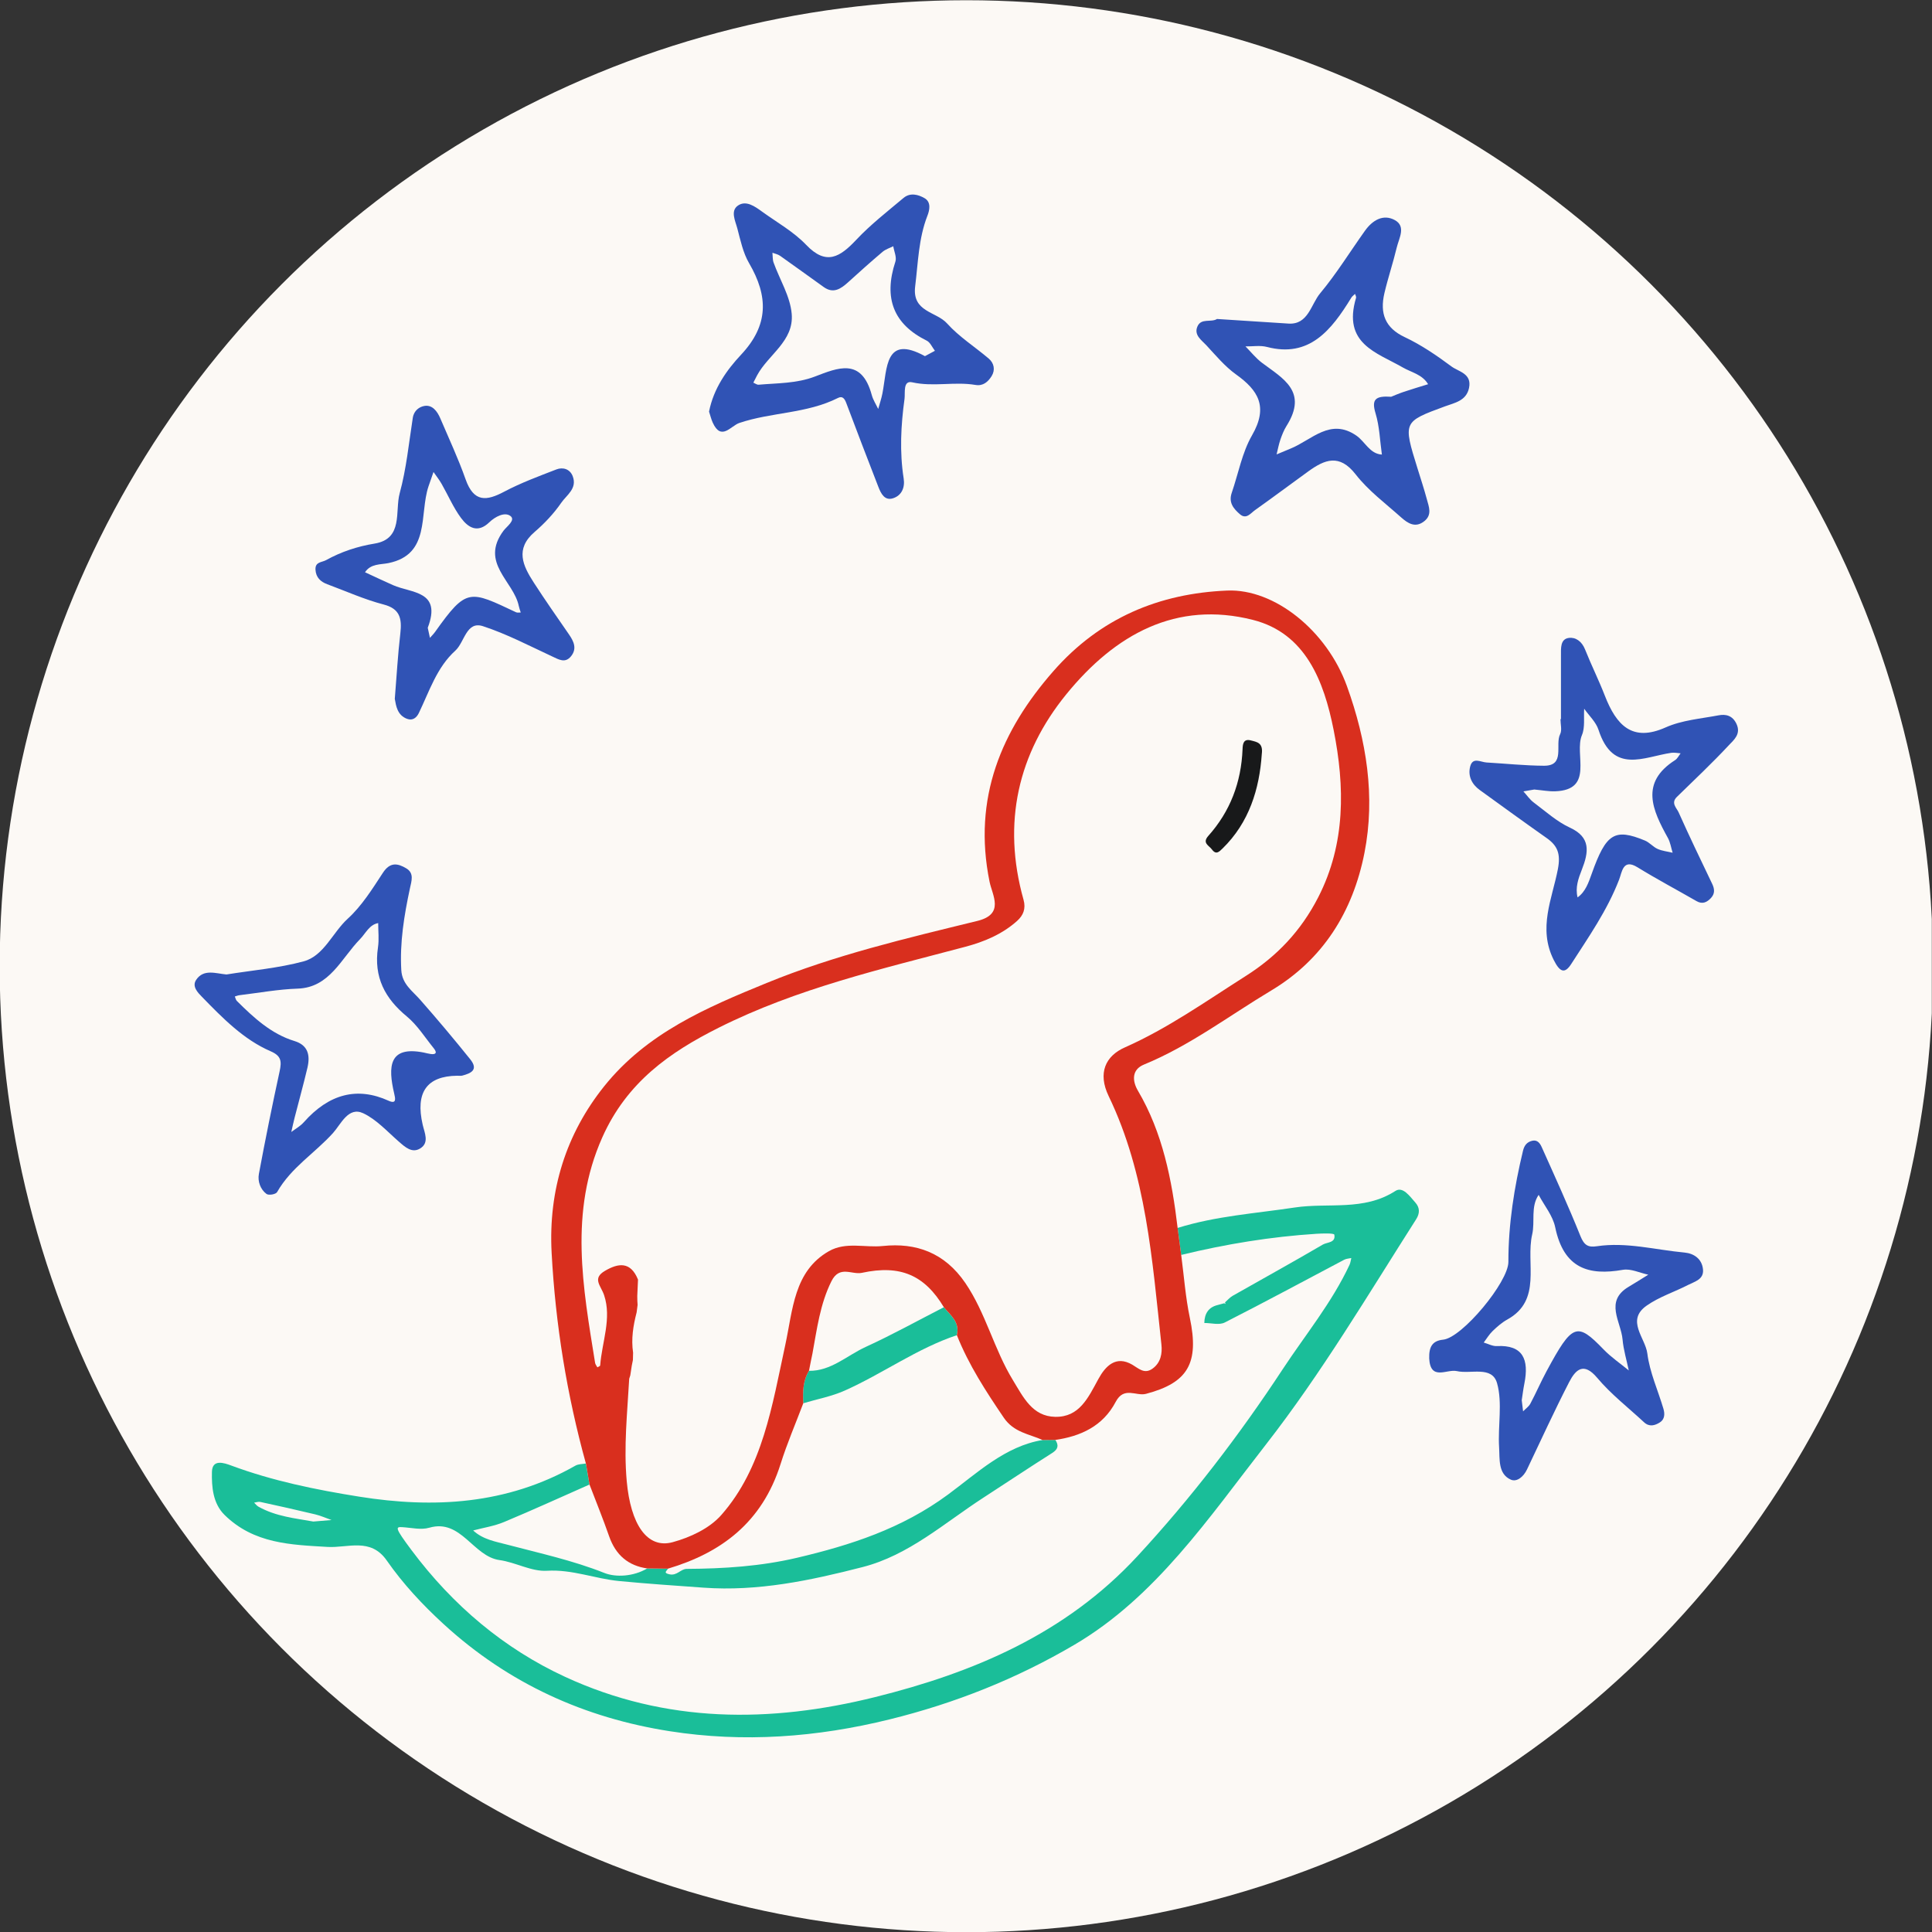 <?xml version="1.0" encoding="UTF-8" standalone="no"?>
<!DOCTYPE svg PUBLIC "-//W3C//DTD SVG 1.1//EN" "http://www.w3.org/Graphics/SVG/1.1/DTD/svg11.dtd">
<svg width="100%" height="100%" viewBox="0 0 1500 1500" version="1.1" xmlns="http://www.w3.org/2000/svg" xmlns:xlink="http://www.w3.org/1999/xlink" xml:space="preserve" xmlns:serif="http://www.serif.com/" style="fill-rule:evenodd;clip-rule:evenodd;stroke-linejoin:round;stroke-miterlimit:2;">
    <rect x="0" y="0" width="1500" height="1500" fill="#333333" stroke="none"/>
    <g id="Logo-Stefan-Budian" serif:id="Logo Stefan Budian" transform="matrix(5.122,0,0,6.157,3405.03,-2791.48)">
        <rect x="-664.838" y="453.412" width="292.878" height="243.64" style="fill:none;"/>
        <clipPath id="_clip1">
            <rect x="-664.838" y="453.412" width="292.878" height="243.64"/>
        </clipPath>
        <g clip-path="url(#_clip1)">
            <g transform="matrix(0.112,0,0,0.1,-683.435,492.262)">
                <g transform="matrix(2.612,0,0,2.432,-367.961,-1222.58)">
                    <circle cx="705.32" cy="843.827" r="500.863" style="fill:rgb(252,249,245);"/>
                </g>
                <g id="Logo-mit-Sternen" serif:id="Logo mit Sternen" transform="matrix(1.374,0,0,1.374,201.603,-1011.44)">
                    <g id="Stern_5" transform="matrix(1,0,0,1,-692.93,1016.68)">
                        <path d="M2075.18,683.08C2074.89,672.94 2077.97,666.99 2088.9,665.98C2107.57,664.25 2153.2,613.06 2153.17,594.6C2153.12,559.9 2158.93,526.04 2167.57,492.57C2168.88,487.5 2171.66,484.47 2176.81,483.4C2181.95,482.34 2184.46,486.05 2186.05,489.36C2199.03,516.36 2212.21,543.29 2224.08,570.78C2227.74,579.27 2231.56,581.46 2240.27,580.24C2269.43,576.18 2297.98,583.55 2326.78,586.04C2335.73,586.82 2343.93,591.72 2344.87,601.63C2345.74,610.72 2336.72,612.62 2330.5,615.61C2316.86,622.17 2301.88,626.55 2289.36,634.74C2268.68,648.26 2288.1,664.36 2290.03,678.65C2292.37,695.94 2300.49,712.43 2305.87,729.35C2307.34,733.98 2307.25,738.99 2302.49,741.84C2297.47,744.84 2291.98,746.27 2286.79,741.78C2271.26,728.32 2254.31,716.14 2240.64,701C2227.29,686.2 2219.39,693.39 2212.94,705.07C2198.4,731.37 2185.17,758.39 2171.47,785.15C2168.08,791.78 2161.51,796.88 2155.59,794.45C2142.85,789.22 2144.75,775.53 2144.03,764.9C2142.7,745.19 2147.53,724.09 2142.01,705.93C2137.07,689.67 2116.16,697.77 2102.35,694.82C2092.59,692.73 2076.37,704.2 2075.16,683.1L2075.18,683.08ZM2166.32,721.56C2166.81,725.35 2167.23,728.55 2167.65,731.76C2170.09,729.41 2173.24,727.45 2174.85,724.62C2180.41,714.9 2185.12,704.69 2190.73,695C2216.21,650.98 2220.66,649.6 2246.87,674.88C2254.38,682.13 2263.42,687.81 2271.75,694.21C2269.64,684.75 2266.54,675.38 2265.63,665.81C2264.07,649.38 2247.54,630.72 2271.7,617.41C2278.19,613.84 2284.55,610.04 2290.97,606.35C2282.6,604.72 2273.82,600.59 2265.92,601.88C2232.32,607.36 2207.7,600.72 2199.27,562.77C2196.92,552.19 2188.57,542.94 2182.97,533.08C2174.91,544.14 2179.57,557.43 2176.6,569.43C2170.02,595.96 2186.76,629.71 2152.01,647.54C2146.78,650.22 2142.05,654.12 2137.64,658.07C2134.27,661.08 2131.77,665.06 2128.88,668.62C2133.2,669.77 2137.57,672.08 2141.82,671.87C2167.42,670.64 2173.71,683.96 2168.89,706.37C2167.78,711.53 2167.11,716.79 2166.31,721.57L2166.32,721.56Z" style="fill:rgb(48,83,181);fill-rule:nonzero;"/>
                    </g>
                    <g id="Blatt" transform="matrix(1,0,0,1,183.181,-158.13)">
                        <path d="M428.8,2050.74C435.61,2050.81 442.41,2050.88 449.23,2050.95C448.14,2053.11 444.09,2054.81 450.81,2056.15C458.15,2057.61 461.82,2051.18 467.68,2051.15C504.25,2050.98 540.7,2048.78 576.44,2040.94C628.91,2029.43 679.44,2014.31 725.06,1982.95C753.81,1963.19 781.37,1938.51 818.3,1932.87C822.47,1932.84 826.64,1932.82 830.82,1932.79C834.46,1938.01 833.39,1941.41 827.7,1944.78C804.95,1958.23 782.5,1972.18 759.88,1985.84C721.39,2009.08 686.51,2038.57 641.07,2049.46C589.44,2061.84 537.75,2071.98 484.31,2068.39C456.55,2066.53 428.78,2064.8 401.08,2062.31C377.35,2060.18 354.82,2051.46 330.07,2052.88C314.74,2053.76 299.1,2045.09 283.3,2043.07C257.29,2039.74 245.46,2004.92 214.17,2013.37C205.96,2015.59 196.5,2013.37 187.64,2012.87C180.89,2012.48 179.88,2013.07 196.53,2033.84C237.42,2084.84 287.87,2124.37 347.91,2150.23C447.22,2192.98 549.87,2192.78 653.28,2168.81C749.61,2146.48 840.57,2111.13 911.66,2039.49C964.15,1986.6 1011.65,1928.99 1054.78,1867.87C1077.14,1836.19 1103.06,1807.02 1120.6,1772.04C1121.54,1770.16 1121.77,1767.93 1122.33,1765.87C1120,1766.36 1117.44,1766.4 1115.37,1767.42C1076.16,1786.67 1037.16,1806.35 997.69,1825.02C992.14,1827.64 984.31,1825.44 977.54,1825.48C977.72,1816.78 981.74,1811.1 990.42,1809.06C992.66,1808.53 994.88,1807.94 997.11,1807.37C997.59,1807.58 998.07,1807.79 998.55,1808C998.32,1807.54 998.09,1807.07 997.87,1806.61C1000.4,1804.55 1002.68,1802.01 1005.51,1800.51C1035.09,1784.84 1064.89,1769.56 1094.27,1753.52C1098.51,1751.21 1107.19,1752.02 1105.6,1744.41C1105.3,1742.96 1094.14,1743.25 1088.05,1743.61C1043.08,1746.29 998.68,1753.06 954.76,1763.02C953.59,1754.76 952.42,1746.49 951.25,1738.24C988.96,1727.29 1028,1724.93 1066.62,1719.49C1099.6,1714.85 1134.54,1723.05 1165.76,1704.3C1173.14,1699.87 1179.95,1709.25 1185.38,1714.91C1189.84,1719.56 1189.99,1724.77 1186.2,1730.29C1138.35,1800.2 1092.84,1871.7 1038.31,1936.91C981.67,2004.64 929.49,2076.96 849.85,2120.64C792.57,2152.05 731.94,2174.46 667.81,2189.22C595.71,2205.81 523.66,2210.73 450.91,2200.12C367.84,2188.01 292.64,2156.88 228.08,2101.69C207.42,2084.02 188.44,2065.1 172.22,2043.43C156.28,2022.13 133.89,2032.1 113.94,2031C77.78,2029.01 41.42,2028.12 12.5,2001.67C0.93,1991.08 -0.29,1975.83 0.04,1962.11C0.33,1950.08 12.1,1953.9 19.01,1956.29C59.99,1970.47 102.48,1978.52 145.04,1984.85C218.43,1995.77 290.58,1992.19 358.11,1956.39C361.06,1954.83 364.94,1955.04 368.39,1954.44C369.57,1960.88 370.75,1967.32 371.92,1973.75C343.87,1985.28 315.97,1997.18 287.71,2008.16C278.05,2011.91 267.5,2013.38 257.36,2015.89C267.03,2024.25 279.39,2026.08 291.06,2028.95C323.11,2036.85 355.34,2043.32 386.62,2054.9C397.86,2059.06 415.3,2058.23 428.78,2050.74L428.8,2050.74ZM99.94,2007.7C106.75,2007.17 112.29,2006.74 117.84,2006.31C112.5,2004.56 107.26,2002.36 101.8,2001.13C83.81,1997.1 65.75,1993.36 47.67,1989.7C45.77,1989.31 43.62,1990.12 41.59,1990.37C42.99,1991.61 44.22,1993.19 45.83,1994.04C63.14,2003.12 82.26,2004.71 99.93,2007.71L99.94,2007.7Z" style="fill:rgb(26,190,153);fill-rule:nonzero;"/>
                        <path d="M588.11,1869.38C609.72,1869.73 625.65,1855.26 644.03,1847.43C670.11,1836.32 695.36,1823.26 720.97,1811.03C727.5,1818.46 736.87,1824.46 733.78,1836.68C694.74,1848.76 660.82,1871.94 623.42,1887.49C610.41,1892.9 596.17,1895.35 582.5,1899.15C581.95,1888.77 582.09,1878.52 588.1,1869.37L588.11,1869.38Z" style="fill:rgb(26,190,153);fill-rule:nonzero;"/>
                    </g>
                    <g id="Usie" transform="matrix(1,0,0,1,183.181,-158.13)">
                        <path d="M368.4,1954.46C349.65,1891.31 338.43,1826.8 334.64,1761.07C331.31,1703.33 349.06,1651.74 386.33,1608.32C428.6,1559.08 487.85,1535.8 546.36,1513.47C613.57,1487.82 683.99,1472.45 753.99,1456.48C781.11,1450.29 768.73,1433.02 766,1420.48C749.2,1343.52 777.95,1281.39 828.82,1227.31C874.84,1178.38 933.19,1155.86 1000.1,1153.29C1046.73,1151.5 1098.34,1190.2 1118.02,1241.01C1137.31,1290.79 1146.18,1342.42 1135.29,1393.99C1123.87,1448.06 1094.51,1491.85 1043.46,1520.34C1001.93,1543.52 962.95,1571.17 918.09,1588.31C905.93,1592.96 906.46,1603.31 912.16,1612.32C936.53,1650.87 945.6,1693.99 951.25,1738.24C952.42,1746.49 953.59,1754.76 954.77,1763.02C957.52,1782.27 958.99,1801.81 963.27,1820.72C972.69,1862.38 961.41,1880.36 920.1,1890.51C910.33,1892.91 898.44,1883.34 890.23,1897.9C877.57,1920.33 855.52,1929.47 830.82,1932.8C826.65,1932.83 822.48,1932.85 818.31,1932.88C804.9,1927.3 789.87,1925.94 780,1912.36C762.52,1888.33 745.55,1864.15 733.81,1836.68C736.89,1824.46 727.53,1818.46 721,1811.03C701.97,1781.56 678.15,1771.82 640.29,1779.44C630.33,1781.44 618.26,1772.2 610.25,1787.16C599.01,1808.15 596.03,1830.93 591.55,1853.53C591.05,1855.79 590.55,1858.04 590.05,1860.3C589.41,1863.32 588.77,1866.35 588.13,1869.37C582.12,1878.52 581.98,1888.77 582.53,1899.15C575.02,1917.69 566.57,1935.91 560.18,1954.83C541.93,2008.8 501.41,2036.45 449.24,2050.95C442.43,2050.88 435.63,2050.81 428.82,2050.74C410.45,2048.28 397.86,2038.84 391.24,2021.13C385.27,2005.17 378.42,1989.54 371.96,1973.76C370.78,1967.33 369.61,1960.89 368.43,1954.46L368.4,1954.46ZM419.72,1785.64C419.48,1790.65 419.24,1795.67 419,1800.68C419.02,1802.17 419.04,1803.67 419.07,1805.16C419.15,1806.4 419.23,1807.64 419.32,1808.87C419,1811.16 418.69,1813.44 418.37,1815.73C415,1827.86 412.85,1840.1 414.89,1852.74C414.83,1854.98 414.77,1857.23 414.7,1859.47C414.32,1861.25 413.93,1863.03 413.55,1864.81C413.07,1867.72 412.59,1870.63 412.12,1873.54C411.77,1874.56 411.41,1875.59 411.06,1876.61C409.17,1907.95 405.55,1939.08 408.63,1970.75C412.44,2009.94 428.5,2033.13 453.95,2026.63C471.06,2022.26 490,2014.16 501.76,2001.72C542.62,1958.5 551.87,1901.07 564.74,1845.84C572.29,1813.43 573.15,1777.93 607.82,1759.55C624.5,1750.71 643.24,1756.55 660.97,1754.82C693.38,1751.66 721.63,1760.72 742.17,1788.82C762.21,1816.22 770.42,1849.55 788.83,1877.66C799.21,1893.51 808.08,1911.22 830.69,1911.61C854.52,1912.01 863.1,1894.1 873.22,1876.86C880.2,1864.97 890.47,1854.96 906.63,1863.78C912.95,1867.23 918.53,1872.75 926.58,1867.34C934.7,1861.88 936.23,1853.39 935.29,1845.31C926.2,1767.45 920.33,1688.74 883.34,1617.29C872.31,1595.98 880.26,1580.39 899.32,1572.54C941.6,1555.11 979.31,1530.11 1018.36,1507.03C1049.05,1488.89 1072.72,1465.77 1089.84,1434.62C1116.86,1385.45 1115.95,1332.97 1104.94,1281.3C1095.37,1236.37 1077.29,1192.5 1025.55,1180.24C949.96,1162.32 889.77,1193.36 841.62,1248.45C794.22,1302.69 778.14,1366.29 799.46,1437C801.96,1445.3 799.18,1451.41 793.21,1456.41C778.34,1468.86 760.36,1475.69 742.13,1480.21C659.74,1500.62 576.59,1518.31 499.05,1554.56C451.08,1576.99 408.75,1604.44 384.49,1655.25C351.72,1723.86 365.47,1792.68 377.45,1862.05C377.7,1863.51 378.93,1864.81 379.7,1866.19C380.66,1865.61 382.41,1865.1 382.46,1864.45C384.2,1842.88 394.02,1821.3 386.32,1799.92C383.15,1791.12 374.29,1784.66 387.17,1777.63C400.3,1770.46 412.39,1768.77 419.73,1785.66L419.72,1785.64Z" style="fill:rgb(217,47,30);fill-rule:nonzero;"/>
                    </g>
                    <g id="Auge" transform="matrix(1,0,0,1,183.181,-158.13)">
                        <path d="M1034.16,1303.26C1031.83,1335.54 1021.66,1366.2 995.6,1389.92C992.17,1393.04 989.15,1396.11 985.04,1390.9C982.11,1387.19 975.15,1385.04 981.54,1378.38C1002.83,1356.17 1013.92,1329.59 1015.21,1298.8C1015.4,1294.35 1015.94,1289.02 1023.33,1290.81C1029.33,1292.27 1035.63,1292.89 1034.16,1303.26Z" style="fill:rgb(24,25,26);fill-rule:nonzero;"/>
                    </g>
                    <g id="Stern_6" transform="matrix(1,0,0,1,-957.343,1038.51)">
                        <path d="M2469.36,74.65C2469.36,55.18 2469.35,35.71 2469.36,16.24C2469.36,9.54 2468.65,1.16 2477.12,0.11C2483.76,-0.72 2489.92,3.2 2493.11,10.7C2499.19,24.96 2506.56,38.67 2512.52,52.97C2523.99,80.5 2539.7,95.86 2572.42,82.27C2588.57,75.56 2607.05,74.26 2624.6,71.15C2631.63,69.91 2638.3,71.22 2642.21,78.92C2647.04,88.42 2639.45,93.88 2634.81,98.52C2618.34,114.98 2600.78,130.37 2583.53,146.05C2577.37,151.65 2583.36,156.22 2585.24,160.15C2595.84,182.28 2607.15,204.07 2618.36,225.9C2620.77,230.59 2621.04,234.82 2617.23,238.69C2613.2,242.78 2608.74,244.8 2602.94,241.69C2583.54,231.28 2563.77,221.52 2544.68,210.58C2530.41,202.4 2529.58,214.87 2526.65,221.93C2514.92,250.23 2496.66,274.5 2479.48,299.36C2473.13,308.55 2468.36,307.05 2462.24,295.67C2446.5,266.41 2460.77,239.43 2466.34,212.26C2469.25,198.1 2465.96,190.79 2455.23,183.75C2433.12,169.25 2411.21,154.43 2389.29,139.64C2381.73,134.54 2377.53,126.98 2379.91,118.24C2382.4,109.09 2390.22,114.12 2396.02,114.43C2414.89,115.46 2433.75,117.31 2452.62,117.42C2473.97,117.55 2463.27,98.16 2468.57,88.43C2470.53,84.84 2468.89,79.29 2468.89,74.63L2469.35,74.63L2469.36,74.65ZM2443.15,139.23C2440.57,139.65 2436.47,140.31 2432.38,140.97C2435.72,144.38 2438.62,148.41 2442.47,151.1C2454.13,159.23 2465.34,168.72 2478.2,174.24C2498.87,183.09 2496.77,196.57 2489.95,212.75C2486.54,220.85 2483.29,229.12 2485.73,238.26C2493.57,233.04 2496.57,224.62 2499.69,216.46C2513.79,179.55 2522.1,174.54 2552.09,186.08C2556.57,187.8 2560.1,191.93 2564.56,193.77C2569.19,195.68 2574.4,196.15 2579.36,197.26C2577.85,192.72 2577.09,187.73 2574.7,183.71C2559.41,158.03 2546.99,132.92 2581.84,112.24C2584.08,110.91 2585.45,108.14 2587.23,106.03C2584.18,105.85 2581.06,105.16 2578.09,105.56C2551.07,109.21 2520.68,125.59 2506.36,84.48C2503.84,77.26 2497.06,71.52 2492.24,65.1C2491.65,73.21 2493.2,82.29 2490.05,89.24C2482.07,106.86 2502.64,139.67 2463.5,140.88C2457.28,141.07 2451.02,139.92 2443.16,139.25L2443.15,139.23Z" style="fill:rgb(48,83,181);fill-rule:nonzero;"/>
                    </g>
                    <g id="Stern_4" transform="matrix(1,0,0,1,-368.903,54.078)">
                        <path d="M1542.23,691.84C1565.94,693.26 1589.22,694.64 1612.49,696.06C1632,697.25 1634.6,678.47 1643.71,668.29C1659.76,650.37 1673.16,630.08 1687.83,610.91C1695.4,601.01 1706.06,595.28 1717.38,601.14C1728.52,606.91 1721.35,617.75 1719.18,626.2C1715.58,640.27 1710.59,653.98 1707.04,668.06C1702.3,686.86 1707.85,700.09 1726.98,708.47C1743.17,715.57 1758.43,725.25 1773,735.36C1780.01,740.22 1793.35,741.81 1790.38,755.11C1787.72,767.04 1776.09,768.8 1766.73,772.01C1725.36,786.23 1725.31,786.06 1739.59,828.89C1742.73,838.32 1746.07,847.71 1748.82,857.25C1750.78,864.06 1754.21,871.36 1746.54,877.23C1737.63,884.05 1730.08,879.42 1723.34,873.8C1708.07,861.07 1691.25,849.48 1678.66,834.41C1662.62,815.22 1648.16,820.88 1632.06,831.69C1614.51,843.48 1597.19,855.62 1579.55,867.27C1575.24,870.11 1570.95,876.11 1564.67,871.01C1558.55,866.05 1553.3,860.47 1556.63,851.42C1563.14,833.73 1566.88,814.35 1576.6,798.65C1592.91,772.3 1582.71,757.28 1560.82,742.69C1549.96,735.45 1540.93,725.31 1531.61,715.94C1526.97,711.28 1519.14,706.63 1522.86,698.68C1526.57,690.74 1536.22,695.3 1542.2,691.81L1542.23,691.84ZM1713.73,763.2C1715.59,762.51 1720.7,760.41 1725.94,758.76C1733.93,756.24 1742.02,754.04 1750.06,751.7C1744.22,742.64 1733.72,740.94 1725.16,736.35C1699.26,722.47 1665.6,714.6 1679.09,672.41C1679.41,671.42 1678.45,670.03 1678.09,668.83C1676.84,669.99 1675.29,670.95 1674.39,672.33C1654.78,702.2 1633.01,727.68 1591.37,717.51C1584.66,715.87 1577.25,717.1 1570.16,717C1575.56,722.07 1580.46,727.87 1586.46,732.07C1606.92,746.39 1632.09,758.28 1610.58,790.03C1608.01,793.83 1606.16,798.22 1604.56,802.55C1602.94,806.94 1602.03,811.59 1600.82,816.13C1605.46,814.32 1610.09,812.48 1614.75,810.72C1635.55,802.83 1653.76,782.3 1679.46,798.91C1688.03,804.45 1692.65,815.68 1704.54,816.27C1702.6,803.63 1702.22,790.48 1698.31,778.48C1694.1,765.55 1698.15,762.25 1713.72,763.22L1713.73,763.2Z" style="fill:rgb(48,83,181);fill-rule:nonzero;"/>
                    </g>
                    <g id="Stern_3" transform="matrix(1,0,0,1,-417.951,146.133)">
                        <path d="M1090.83,684.78C1095.34,663.46 1108.38,646.47 1122.34,632.6C1149.66,605.46 1149.37,579.01 1130.22,548.48C1124.37,539.16 1121.78,527.6 1118.72,516.78C1116.75,509.8 1111.55,500.51 1119.44,495.6C1127.39,490.65 1135.99,496.49 1143.2,501.35C1157.86,511.24 1174.06,519.62 1186.54,531.79C1206.34,551.1 1219.9,542.9 1235.88,527.07C1250.1,512.99 1266.55,501.11 1282.37,488.72C1288.88,483.62 1296.75,485.46 1303.17,488.94C1309.75,492.51 1308.1,499.85 1305.92,505.05C1297.19,525.87 1296.76,548.06 1293.86,569.87C1290.72,593.51 1314.62,592.81 1325.27,603.86C1337.24,616.27 1352.69,625.29 1366.34,636.14C1371.66,640.36 1372.92,646.67 1369.13,652.28C1365.63,657.46 1360.76,661.5 1353.3,660.32C1332.67,657.04 1311.81,662.3 1290.91,657.9C1281.65,655.95 1284.18,667.65 1283.38,673.1C1279.81,697.34 1278.42,721.71 1282.54,746.16C1283.95,754.52 1280.53,761.79 1272.09,764.32C1263.81,766.8 1260.21,760.09 1257.6,753.85C1246.89,728.24 1236.36,702.56 1225.96,676.83C1224.31,672.76 1222.19,670.21 1217.85,672.25C1187.06,686.71 1152.52,685.2 1120.66,695.21C1112.24,697.86 1102.84,712.06 1094.47,694.91C1092.95,691.79 1092.09,688.34 1090.84,684.81L1090.83,684.78ZM1303.51,633.89C1307.44,631.92 1310.38,630.45 1313.31,628.98C1310.67,625.81 1308.68,621.25 1305.3,619.69C1272.85,604.73 1262.39,581.02 1274.4,547.08C1275.8,543.14 1273.09,537.74 1272.28,533.02C1268.75,534.69 1264.76,535.78 1261.77,538.14C1250.32,547.18 1239.09,556.5 1227.97,565.95C1220.7,572.13 1213.33,576.8 1203.88,570.53C1189.49,560.99 1175.23,551.26 1160.79,541.79C1158.61,540.36 1155.8,539.91 1153.28,539.01C1153.62,542.02 1153.34,545.26 1154.4,548C1160.48,563.72 1170.77,578.96 1172.25,595.05C1174.56,620.14 1149.22,632.33 1138.14,651.55C1136.87,653.75 1135.69,655.99 1134.47,658.21C1136.19,658.88 1137.98,660.24 1139.63,660.11C1158.19,658.6 1176.99,659.03 1194.95,652.66C1217.66,644.6 1241.05,634.93 1251.12,669.6C1252.42,674.08 1255.3,678.11 1257.45,682.35C1258.86,677.59 1260.61,672.89 1261.62,668.04C1266.41,645.04 1263.9,613.67 1303.5,633.9L1303.51,633.89Z" style="fill:rgb(48,83,181);fill-rule:nonzero;"/>
                    </g>
                    <g id="Stern_2" transform="matrix(1,0,0,1,-301.024,234.457)">
                        <path d="M664.36,860.11C666.21,839.01 667.37,819.48 669.81,800.11C671.56,786.17 669.32,777.37 653.37,773.5C634.47,768.92 616.31,761.28 597.85,754.9C591.45,752.69 586.65,748.79 586.24,741.49C585.83,734.23 592.53,734.91 596.61,732.8C611.67,725.02 627.69,720.14 644.41,717.6C672.99,713.26 664.33,687.89 669.19,671.36C675.77,648.97 678.22,625.35 682.09,602.19C683.25,595.27 688.71,592.03 693.58,591.26C701.27,590.04 706.17,596.06 709.22,602.73C717.68,621.25 726.88,639.51 734.07,658.52C742.22,680.07 754.81,678.5 772.07,669.98C788.57,661.84 806.16,655.81 823.52,649.54C829.83,647.26 836.82,649.04 839.59,655.69C844.33,667.1 833.52,673.09 828.33,680.13C820.96,690.11 811.78,699.14 802.06,706.93C782.56,722.55 790.57,737.94 801.23,753.32C812.43,769.48 824.27,785.2 835.97,801C840.66,807.33 843.98,813.9 838.08,820.86C832.2,827.79 825.85,823.95 819.16,821.06C796.7,811.34 774.51,800.49 751.21,793.4C734.76,788.4 733.11,808.16 723.99,815.84C705.73,831.21 698.45,853.05 688.03,873.14C685.91,877.23 682.06,880.42 676.41,878.42C666.88,875.05 665.62,866.72 664.37,860.12L664.36,860.11ZM696.81,794.83C697.7,798.65 698.34,801.38 698.98,804.11C700.7,802.27 702.59,800.57 704.11,798.58C735.18,757.82 738.01,760.54 783.84,780.63C785.15,781.2 786.89,780.79 788.42,780.83C787.77,778.84 786.94,776.88 786.49,774.84C781.43,751.92 747.79,735.35 771.5,705.72C774.49,701.98 783.59,696.13 778.36,692.33C772.65,688.18 763.13,692.95 757.46,698.05C745.98,708.37 736.69,703 729.55,694.01C722.01,684.52 716.85,673.16 710.44,662.74C708.1,658.93 705.16,655.49 702.49,651.88C700.84,656.3 699.13,660.71 697.53,665.16C688.37,690.74 699.7,727.51 658.18,735.48C650.37,736.98 640.78,735.86 635.02,743.89C644.2,747.84 653.34,751.91 662.58,755.71C680.96,763.28 710.83,760.7 696.82,794.85L696.81,794.83Z" style="fill:rgb(48,83,181);fill-rule:nonzero;"/>
                    </g>
                    <g id="Stern_1" transform="matrix(1,0,0,1,-365.518,293.51)">
                        <path d="M563.01,1054C588.41,1050.17 614.27,1048.18 639.06,1041.95C659.06,1036.92 667.56,1015.47 682.6,1002.72C696.22,991.17 706.7,975.57 717.1,960.72C724.22,950.55 731.72,951.91 740.14,956.58C748.2,961.05 745.3,968.25 743.72,975.16C738.07,999.78 733.67,1024.56 735.26,1050.02C736.06,1062.81 746.05,1068.94 753.75,1077.08C770.62,1094.92 787.08,1113.18 803.12,1131.77C811.68,1141.69 803.61,1144.74 795.38,1146.79C793.81,1147.18 792.06,1146.9 790.4,1146.91C760.32,1147.22 748.967,1162.23 756.34,1191.93C758.18,1199.39 763.06,1208.34 753.94,1213.62C745.85,1218.3 739.1,1212.49 732.65,1207.23C721.38,1198.05 710.69,1186.99 697.75,1181.34C683.13,1174.96 675.87,1191.33 668.12,1199.36C650.19,1217.94 626.82,1231.01 612.91,1253.72C611.64,1255.79 604.65,1256.91 602.46,1255.39C596.5,1251.25 593.62,1243.88 594.99,1237.04C601.28,1205.58 608.1,1174.22 615.38,1142.98C617.56,1133.63 617.07,1128.7 606.56,1124.47C579.94,1113.74 559.3,1094.04 538.89,1074.5C534.83,1070.61 528.87,1065.02 533.17,1058.97C540.5,1048.66 552.53,1053.09 563.03,1053.99L563.01,1054ZM757.35,1125.64C759.62,1126.09 761.86,1126.67 764.15,1126.97C769.14,1127.64 770.94,1125.99 767.25,1121.74C758.6,1111.8 750.99,1100.41 740.72,1092.52C719.38,1076.12 707.87,1056.67 712.3,1029.08C713.46,1021.84 712.5,1014.26 712.51,1006.83C703.73,1008.28 700.21,1016.24 694.63,1021.55C676.06,1039.23 664.77,1066 633.2,1066.98C614.05,1067.57 594.99,1070.87 575.89,1073.01C574.33,1073.18 572.83,1073.79 571.29,1074.2C571.94,1075.58 572.25,1077.31 573.28,1078.27C590.05,1093.82 607.39,1108.65 630,1115.06C643.36,1118.85 645.73,1127.99 642.8,1139.61C638.91,1154.99 634.35,1170.2 630.15,1185.5C628.96,1189.82 627.99,1194.2 626.92,1198.55C631.03,1195.63 635.73,1193.27 639.14,1189.69C664.087,1163.44 691.97,1156.84 722.79,1169.89C730.83,1173.29 729.37,1167.65 728.28,1163.33C722.01,1138.45 722.98,1119.32 757.33,1125.63L757.35,1125.64Z" style="fill:rgb(48,83,181);fill-rule:nonzero;"/>
                    </g>
                </g>
            </g>
        </g>
    </g>
</svg>
